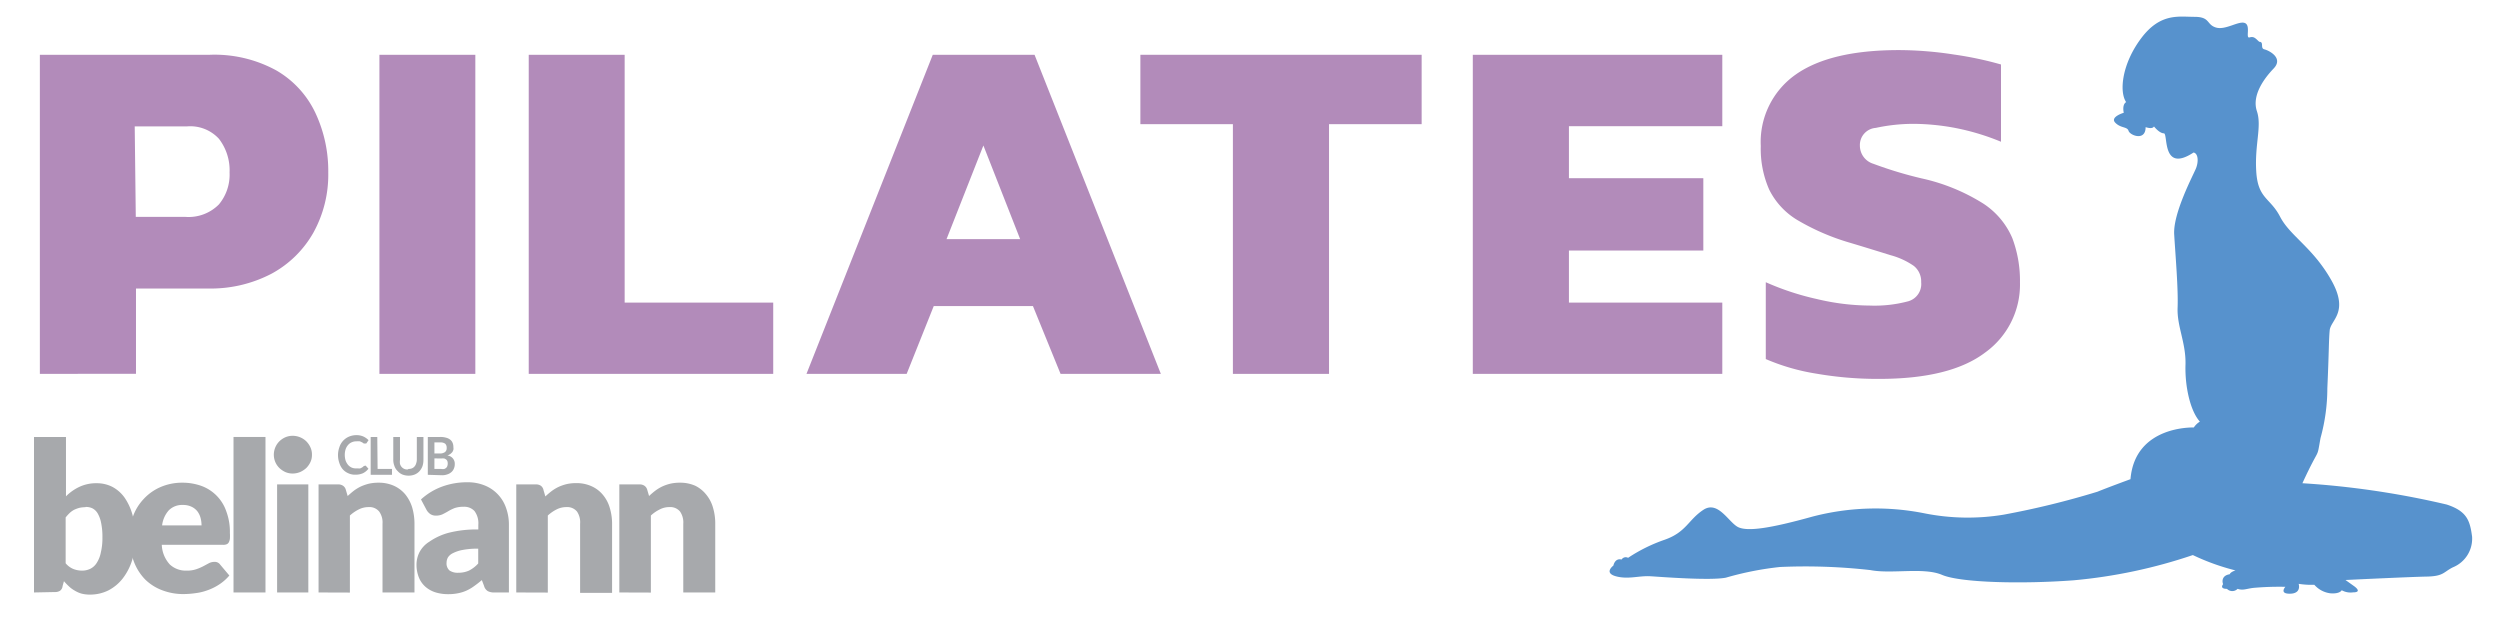 <svg xmlns="http://www.w3.org/2000/svg" viewBox="0 0 234.57 58.96"><defs><style>.cls-1{fill:#b28bba;}.cls-2{fill:#a7a9ac;}.cls-3{fill:#5792cd;}</style></defs><g id="New"><g id="Pilates_copy" data-name="Pilates copy"><path class="cls-1" d="M3.74,35.08V5.14H19.67a12.06,12.06,0,0,1,6.26,1.47,9.07,9.07,0,0,1,3.67,4,12.81,12.81,0,0,1,1.2,5.58,11.22,11.22,0,0,1-1.39,5.63,9.93,9.93,0,0,1-3.93,3.86,12.31,12.31,0,0,1-6,1.39H12.76v8Zm9-14.73h4.66a4,4,0,0,0,3.14-1.17,4.36,4.36,0,0,0,1-3,4.83,4.83,0,0,0-1-3.16,3.65,3.65,0,0,0-3-1.16h-4.9Z"/><path class="cls-1" d="M35.6,35.08V5.14h9V35.08Z"/><path class="cls-1" d="M49.61,35.08V5.14h9V28.39H72.55v6.69Z"/><path class="cls-1" d="M75.67,35.08,87.52,5.14h9.55l11.85,29.94H99.51l-2.59-6.36H87.61l-2.54,6.36ZM88.81,22.44h6.91l-3.45-8.79Z"/><path class="cls-1" d="M115.68,35.08V11.65H107V5.14h26.39v6.51H124.7V35.08Z"/><path class="cls-1" d="M138.19,35.08V5.14H161.6v6.7H147.21v4.88h12.61v6.79H147.21v4.88H161.6v6.69Z"/><path class="cls-1" d="M176.33,35.55a33.63,33.63,0,0,1-5.9-.49,19.76,19.76,0,0,1-4.75-1.37V26.48a25.25,25.25,0,0,0,4.8,1.58,21.7,21.7,0,0,0,4.94.61,12.22,12.22,0,0,0,3.62-.4,1.68,1.68,0,0,0,1.22-1.79,1.86,1.86,0,0,0-.69-1.53,7,7,0,0,0-2.16-1c-1-.31-2.25-.7-3.82-1.17a21.45,21.45,0,0,1-4.94-2.13A6.91,6.91,0,0,1,166,17.79a9.5,9.5,0,0,1-.79-4.09A7.73,7.73,0,0,1,168.48,7q3.24-2.29,9.63-2.3a34.34,34.34,0,0,1,5.25.42,32.91,32.91,0,0,1,4.39.93v7.25A22.29,22.29,0,0,0,183.43,12a21.76,21.76,0,0,0-3.89-.38A16.82,16.82,0,0,0,176,12a1.61,1.61,0,0,0-1.49,1.67,1.78,1.78,0,0,0,1.27,1.7,37.48,37.48,0,0,0,4.53,1.37,18.15,18.15,0,0,1,5.79,2.37,7.27,7.27,0,0,1,2.71,3.23,11.34,11.34,0,0,1,.72,4.16,7.85,7.85,0,0,1-3.27,6.58Q183,35.55,176.33,35.55Z"/><path class="cls-2" d="M3.19,55.59V41h3v5.57a4.44,4.44,0,0,1,1.26-.89,3.71,3.71,0,0,1,1.65-.34,3.18,3.18,0,0,1,1.44.34,3.31,3.31,0,0,1,1.14,1,5.28,5.28,0,0,1,.75,1.62,8,8,0,0,1,.27,2.18,6.81,6.81,0,0,1-.31,2.11,5.45,5.45,0,0,1-.87,1.68,4.1,4.1,0,0,1-1.34,1.12,3.83,3.83,0,0,1-1.73.4,3.12,3.12,0,0,1-.79-.09A2.58,2.58,0,0,1,7,55.41,2.66,2.66,0,0,1,6.45,55,5.5,5.5,0,0,1,6,54.53L5.87,55a.6.6,0,0,1-.24.43.84.84,0,0,1-.47.12Zm4.85-8a2.61,2.61,0,0,0-.59.06,3.12,3.12,0,0,0-.49.18,2,2,0,0,0-.42.3,4,4,0,0,0-.38.42v4.3a1.85,1.85,0,0,0,.73.54,2.25,2.25,0,0,0,.82.15,1.76,1.76,0,0,0,.76-.17,1.49,1.49,0,0,0,.59-.53,2.75,2.75,0,0,0,.4-1,5.78,5.78,0,0,0,.15-1.42,6.36,6.36,0,0,0-.12-1.35,2.87,2.87,0,0,0-.32-.89,1.25,1.25,0,0,0-.49-.48A1.37,1.37,0,0,0,8,47.57Z"/><path class="cls-2" d="M17.11,45.29a5.25,5.25,0,0,1,1.81.31A3.87,3.87,0,0,1,21.24,48a5.44,5.44,0,0,1,.33,2,4.28,4.28,0,0,1,0,.55,1,1,0,0,1-.11.35.41.41,0,0,1-.2.17.84.84,0,0,1-.34.05H15.18a2.89,2.89,0,0,0,.76,1.85,2.2,2.2,0,0,0,1.57.57,2.67,2.67,0,0,0,.9-.13,4.52,4.52,0,0,0,.66-.28l.54-.29a1.13,1.13,0,0,1,.51-.12.61.61,0,0,1,.54.26L21.52,54a4.42,4.42,0,0,1-1,.87,5,5,0,0,1-1.1.53,4.92,4.92,0,0,1-1.12.26,7.92,7.92,0,0,1-1.06.08,5.5,5.5,0,0,1-2-.35,4.58,4.58,0,0,1-1.6-1,4.85,4.85,0,0,1-1.08-1.7,6.4,6.4,0,0,1-.4-2.37,5.41,5.41,0,0,1,.34-1.93,4.72,4.72,0,0,1,1-1.59,4.63,4.63,0,0,1,1.54-1.09A5.08,5.08,0,0,1,17.11,45.29Zm.06,2.09a1.76,1.76,0,0,0-1.33.5,2.57,2.57,0,0,0-.63,1.42h3.7a2.74,2.74,0,0,0-.09-.7,1.81,1.81,0,0,0-.29-.61,1.51,1.51,0,0,0-.55-.44A1.8,1.8,0,0,0,17.17,47.38Z"/><path class="cls-2" d="M24.91,41V55.59h-3V41Z"/><path class="cls-2" d="M29.27,42.67a1.56,1.56,0,0,1-.14.68,2,2,0,0,1-.39.56,2.08,2.08,0,0,1-.58.38,1.87,1.87,0,0,1-.71.14,1.72,1.72,0,0,1-.68-.14,2.13,2.13,0,0,1-.56-.38,1.79,1.79,0,0,1-.38-.56,1.78,1.78,0,0,1,.38-1.94,1.91,1.91,0,0,1,.56-.38,1.72,1.72,0,0,1,.68-.14,1.85,1.85,0,0,1,1.29.52,1.92,1.92,0,0,1,.39.57A1.58,1.58,0,0,1,29.27,42.67Zm-.34,2.78V55.59H26V45.45Z"/><path class="cls-2" d="M29.89,55.59V45.45h1.83a.79.79,0,0,1,.47.13.67.67,0,0,1,.26.38l.17.58c.2-.18.39-.35.6-.51a3.86,3.86,0,0,1,.65-.39,4.53,4.53,0,0,1,.76-.26,4.13,4.13,0,0,1,.89-.09,3.46,3.46,0,0,1,1.44.29,3,3,0,0,1,1.06.8,3.65,3.65,0,0,1,.65,1.22,5.48,5.48,0,0,1,.22,1.55v6.44h-3V49.15A1.75,1.75,0,0,0,35.58,48a1.17,1.17,0,0,0-1-.42,2,2,0,0,0-.92.22,3.62,3.62,0,0,0-.83.57v7.23Z"/><path class="cls-2" d="M46.41,55.59a1.3,1.3,0,0,1-.63-.12.81.81,0,0,1-.36-.49l-.21-.55c-.25.21-.49.4-.72.56a4,4,0,0,1-.71.42,3.47,3.47,0,0,1-.79.25,4.42,4.42,0,0,1-.92.09,4,4,0,0,1-1.24-.18,2.63,2.63,0,0,1-.94-.54,2.3,2.3,0,0,1-.6-.88,3.23,3.23,0,0,1-.21-1.21,2.58,2.58,0,0,1,.27-1.11,2.55,2.55,0,0,1,.93-1A5.82,5.82,0,0,1,42.06,50a10.53,10.53,0,0,1,2.82-.32v-.43a1.92,1.92,0,0,0-.36-1.3,1.29,1.29,0,0,0-1-.4,2.58,2.58,0,0,0-.86.12A4.16,4.16,0,0,0,42,48q-.26.15-.51.27a1.51,1.51,0,0,1-.59.11.92.92,0,0,1-.53-.15,1.2,1.2,0,0,1-.34-.37l-.53-1a6,6,0,0,1,2-1.21,6.8,6.8,0,0,1,2.36-.4,4.18,4.18,0,0,1,1.62.3,3.48,3.48,0,0,1,2,2.1,4.59,4.59,0,0,1,.27,1.6v6.34ZM43,53.74a2.43,2.43,0,0,0,1-.2,3,3,0,0,0,.87-.67V51.48a7.32,7.32,0,0,0-1.46.12,3.33,3.33,0,0,0-.91.3,1.13,1.13,0,0,0-.47.4,1.06,1.06,0,0,0-.13.5.88.88,0,0,0,.28.73A1.35,1.35,0,0,0,43,53.74Z"/><path class="cls-2" d="M48.44,55.59V45.45h1.84a.79.79,0,0,1,.47.13A.67.67,0,0,1,51,46l.17.58a7.34,7.34,0,0,1,.6-.51,3.86,3.86,0,0,1,.65-.39,4.24,4.24,0,0,1,.76-.26,4,4,0,0,1,.88-.09,3.39,3.39,0,0,1,1.44.29,2.92,2.92,0,0,1,1.06.8,3.33,3.33,0,0,1,.65,1.22,5.14,5.14,0,0,1,.22,1.55v6.44h-3V49.15A1.8,1.8,0,0,0,54.14,48a1.18,1.18,0,0,0-1-.42,2,2,0,0,0-.92.22,3.57,3.57,0,0,0-.82.57v7.23Z"/><path class="cls-2" d="M58.11,55.59V45.45H60a.79.79,0,0,1,.47.13.67.67,0,0,1,.26.38l.17.58a7.34,7.34,0,0,1,.6-.51,3.86,3.86,0,0,1,.65-.39,4.24,4.24,0,0,1,.76-.26,4,4,0,0,1,.88-.09,3.47,3.47,0,0,1,1.45.29,3,3,0,0,1,1,.8,3.33,3.33,0,0,1,.65,1.22,5.14,5.14,0,0,1,.22,1.55v6.44h-3V49.15A1.8,1.8,0,0,0,63.81,48a1.18,1.18,0,0,0-1-.42,1.91,1.91,0,0,0-.91.22,3.42,3.42,0,0,0-.83.57v7.23Z"/><path class="cls-2" d="M34.23,43.7a.11.11,0,0,1,.09,0l.25.28a1.48,1.48,0,0,1-.51.42,1.73,1.73,0,0,1-.71.14,1.51,1.51,0,0,1-.68-.14,1.46,1.46,0,0,1-.51-.37,1.68,1.68,0,0,1-.32-.59,2.22,2.22,0,0,1,0-1.47,1.6,1.6,0,0,1,.9-1,1.75,1.75,0,0,1,.7-.14,1.53,1.53,0,0,1,.66.13,1.61,1.61,0,0,1,.48.34l-.21.31s0,0-.05,0a.11.11,0,0,1-.08,0,.17.17,0,0,1-.11,0l-.14-.1-.22-.1a1.49,1.49,0,0,0-.33,0,1,1,0,0,0-.44.09.94.94,0,0,0-.34.25,1.2,1.2,0,0,0-.23.4,1.74,1.74,0,0,0-.08.53,1.8,1.8,0,0,0,.08.54,1.47,1.47,0,0,0,.22.39,1,1,0,0,0,.32.25,1,1,0,0,0,.41.09l.23,0a.59.59,0,0,0,.19,0l.16-.08a.65.65,0,0,0,.16-.13l0,0Z"/><path class="cls-2" d="M35.43,44h1.35v.55h-2V41h.62Z"/><path class="cls-2" d="M38.34,44a.79.79,0,0,0,.32-.06.63.63,0,0,0,.24-.18.73.73,0,0,0,.15-.29,1.06,1.06,0,0,0,.06-.37V41h.62v2.15a1.83,1.83,0,0,1-.09.59,1.47,1.47,0,0,1-.28.47,1.25,1.25,0,0,1-.44.31,1.54,1.54,0,0,1-.58.11,1.59,1.59,0,0,1-.59-.11,1.22,1.22,0,0,1-.43-.31A1.18,1.18,0,0,1,37,43.7a1.59,1.59,0,0,1-.1-.59V41h.63v2.15a1.38,1.38,0,0,0,0,.37.73.73,0,0,0,.15.29.69.69,0,0,0,.57.24Z"/><path class="cls-2" d="M40.14,44.55V41H41.3a1.82,1.82,0,0,1,.56.07,1,1,0,0,1,.39.19.73.73,0,0,1,.22.3,1,1,0,0,1,.07.4.67.67,0,0,1,0,.24.88.88,0,0,1-.1.22,1.66,1.66,0,0,1-.19.18,1.71,1.71,0,0,1-.27.14.77.77,0,0,1,.69.8,1,1,0,0,1-.08.42.86.86,0,0,1-.23.33,1.07,1.07,0,0,1-.39.22,1.39,1.39,0,0,1-.52.08Zm.62-2h.51a.81.81,0,0,0,.48-.13.45.45,0,0,0,.16-.39.51.51,0,0,0-.14-.4.76.76,0,0,0-.47-.12h-.54Zm0,.46V44h.64a.81.81,0,0,0,.29,0,.52.52,0,0,0,.19-.12.4.4,0,0,0,.1-.18.75.75,0,0,0,0-.42.42.42,0,0,0-.11-.16.67.67,0,0,0-.19-.1,1.14,1.14,0,0,0-.28,0Z"/><path class="cls-3" d="M205.84,40.11s-5.52-.22-5.94,4.85c0,0-2,.73-3.11,1.18A78.7,78.7,0,0,1,188,48.29a20.69,20.69,0,0,1-7.45-.13,23.4,23.4,0,0,0-10.52.32c-3.95,1.1-6,1.39-6.9,1s-1.9-2.57-3.31-1.64-1.6,2.09-3.62,2.8a15,15,0,0,0-3.44,1.7.46.46,0,0,0-.61.16c-.64-.16-.77.57-.77.57s-.93.68.23,1,2.18-.07,3.27,0,5.65.42,7.06.13a29.34,29.34,0,0,1,5.07-1,54.25,54.25,0,0,1,8.48.29c2,.39,5-.29,6.73.45s7.51.87,12.33.51a48.28,48.28,0,0,0,11.2-2.37,21.1,21.1,0,0,0,4,1.44s-.45.13-.54.36c-.78.12-.71.73-.62.93-.35.48.36.44.36.44a.7.7,0,0,0,1,0c.51.17.77,0,1.48-.09a27.66,27.66,0,0,1,3-.1s-.52.58.25.64,1.16-.28,1-.92a7.71,7.71,0,0,0,1.47.09,2.39,2.39,0,0,0,1.51.8c.9.07,1.06-.29,1.06-.29a1.69,1.69,0,0,0,1.06.2c.77,0,.38-.39.06-.61l-.77-.55s6-.29,7.61-.32,1.57-.42,2.47-.87a2.9,2.9,0,0,0,1.8-2.89c-.2-1.47-.46-2.37-2.38-3a80.79,80.79,0,0,0-13.54-2c1.7-3.69,1.31-2.06,1.7-4.24a17.62,17.62,0,0,0,.64-4.68c.16-3.56.13-4.43.22-5.42s1.87-1.7.13-4.75-3.85-4.11-4.78-5.91-2.08-1.67-2.24-4.24.54-4.23.06-5.67.61-3,1.57-4-.45-1.7-.87-1.8,0-.71-.48-.71c-.32-.28-.48-.54-.9-.41s.13-1.12-.45-1.35-1.82.7-2.72.42-.52-1-2-1-3.2-.39-5,2-2.09,5-1.42,6c-.41.26-.22,1-.22,1s-1.32.39-.8.93,1.12.35,1.25.77,1.6,1,1.6-.35c.71.23.78-.07.78-.07s.51.65.93.65-.23,3.78,2.79,1.8c.44.09.48.86.22,1.5S203.88,20,204,22s.39,5.11.32,6.87.8,3.31.74,5.36.45,4.33,1.35,5.33A1.83,1.83,0,0,0,205.84,40.11Z"/></g></g></svg>